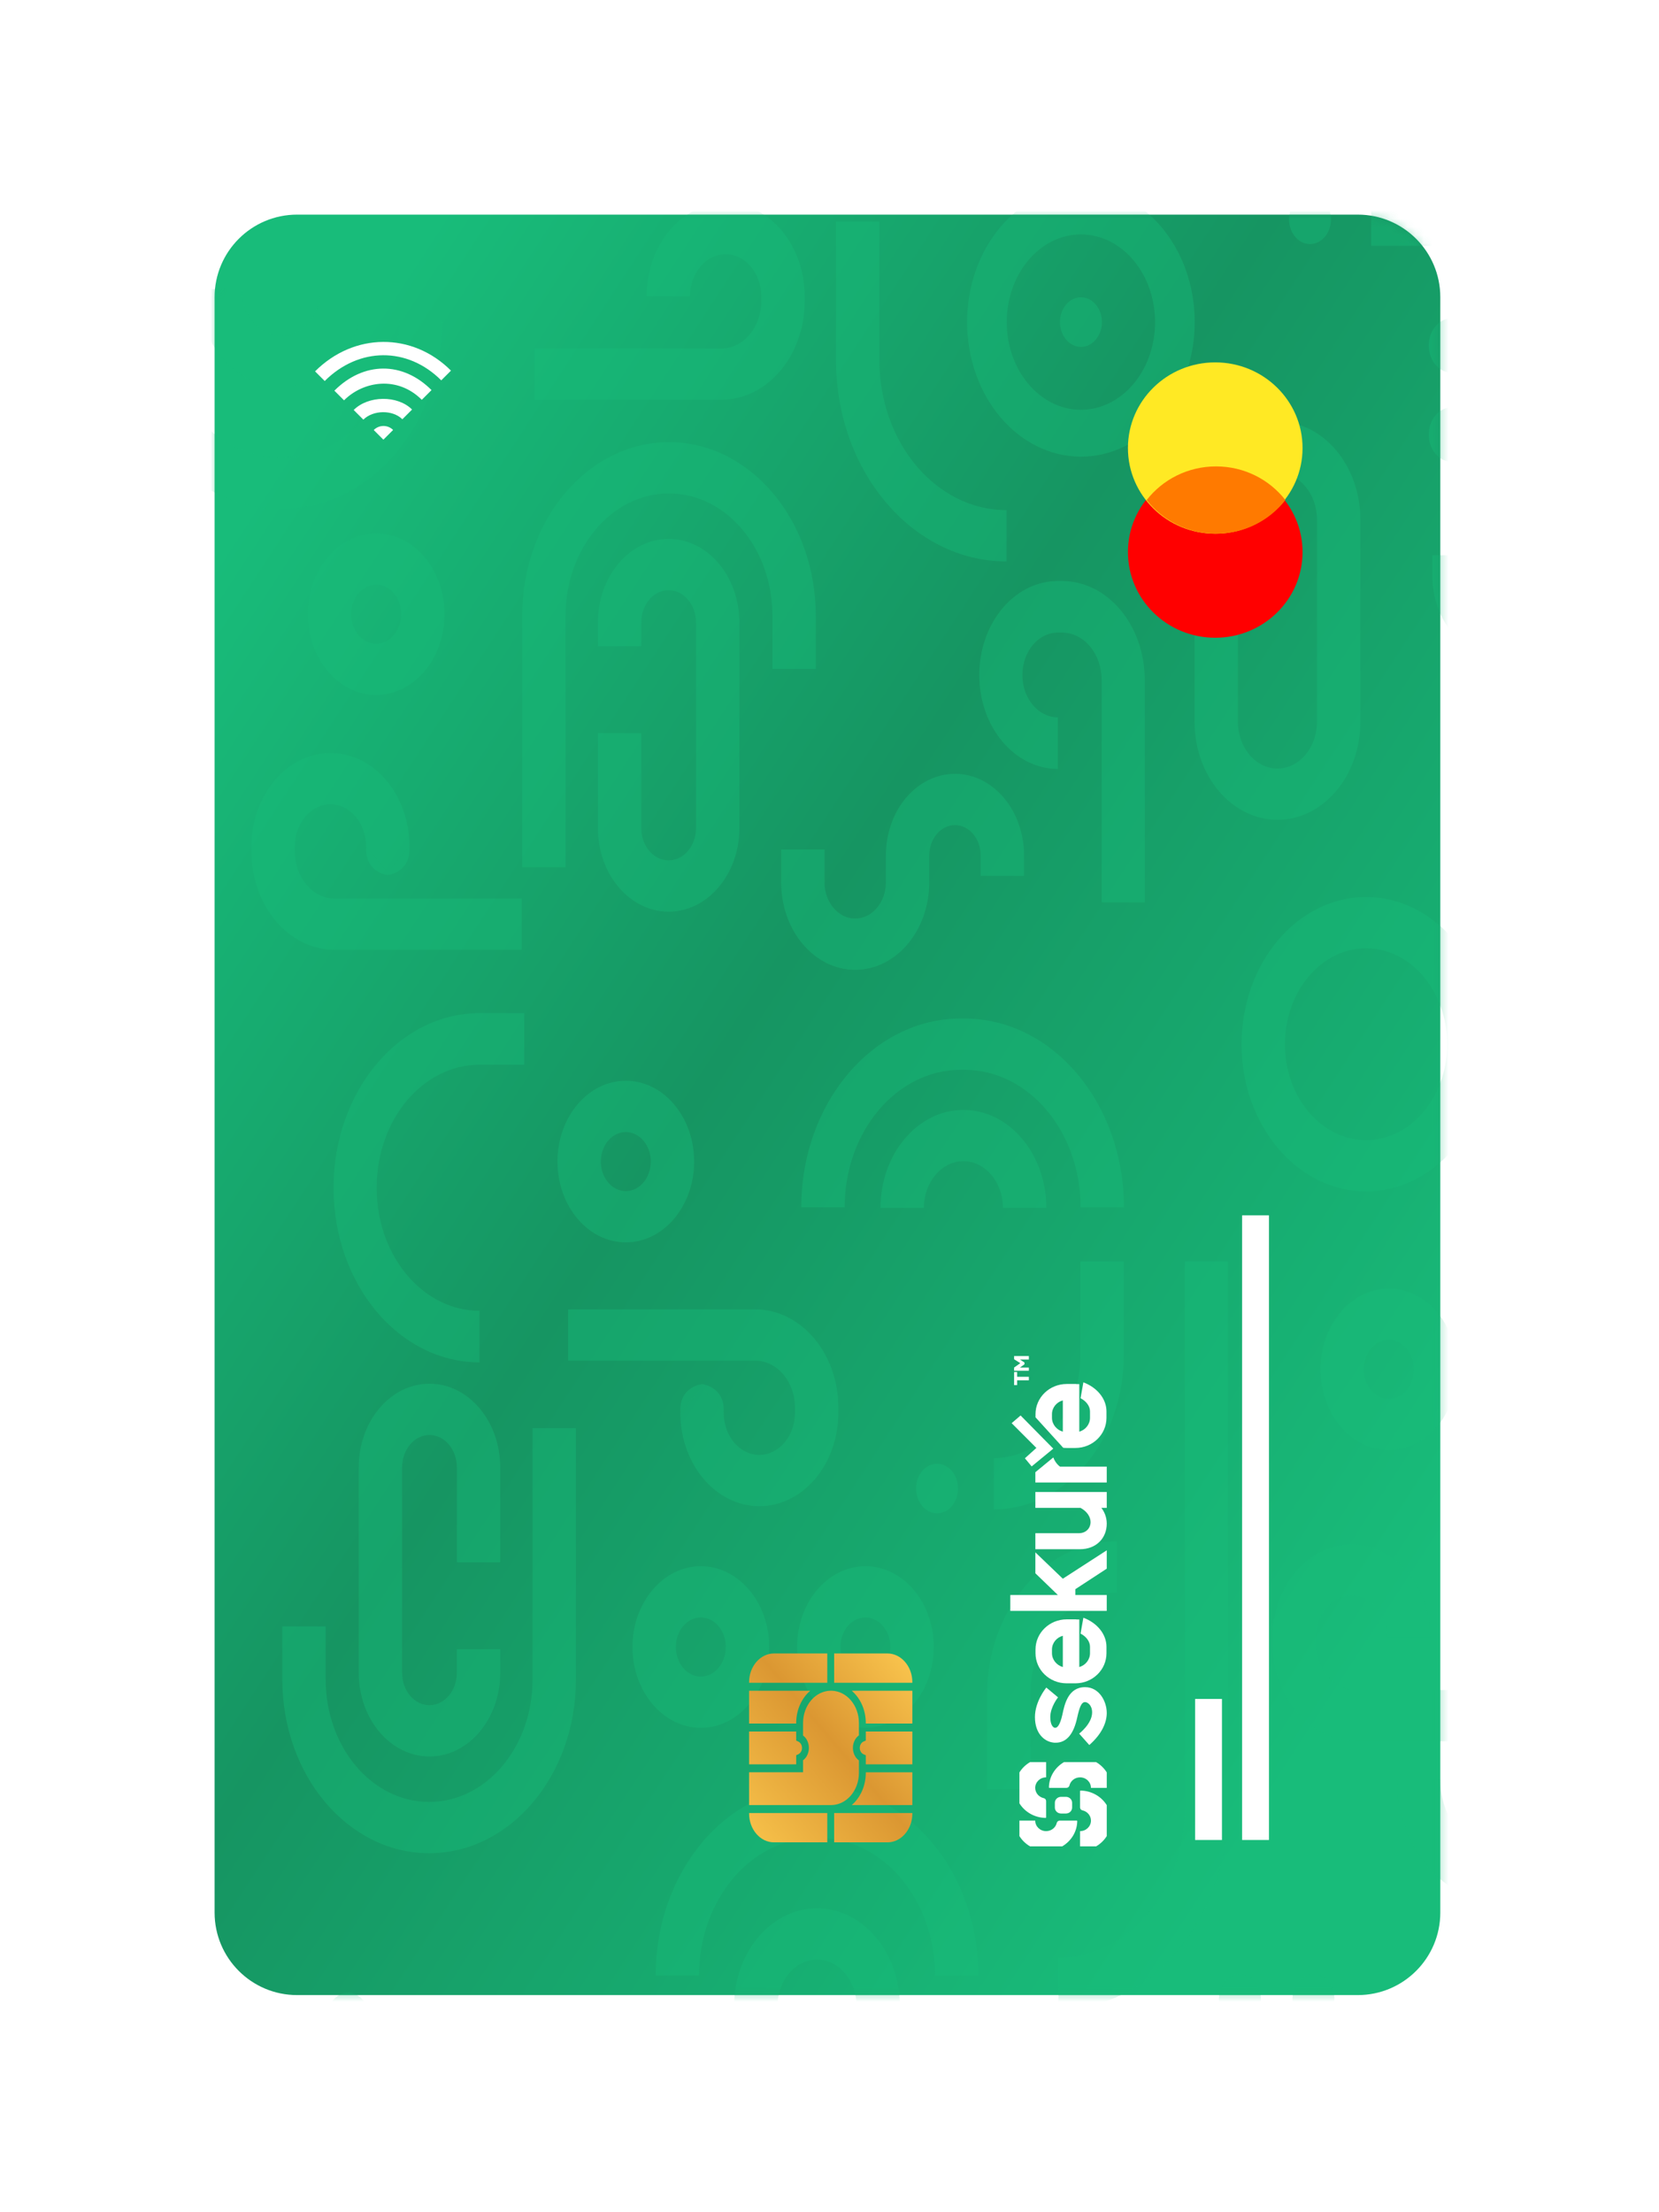 <svg width="201" height="268" viewBox="0 0 201 268" fill="none" xmlns="http://www.w3.org/2000/svg">
<g filter="url(#filter0_d_1_7673)">
<path d="M26 21C26 15.477 30.477 11 36 11H150.462H164.503C170.026 11 174.503 15.477 174.503 21V53.543V216.695C174.503 222.218 170.026 226.695 164.503 226.695H36C30.477 226.695 26 222.218 26 216.695V21Z" fill="url(#paint0_linear_1_7673)"/>
<mask id="mask0_1_7673" style="mask-type:alpha" maskUnits="userSpaceOnUse" x="26" y="11" width="149" height="216">
<path d="M26 21C26 15.477 30.477 11 36 11H150.462H164.503C170.026 11 174.503 15.477 174.503 21V53.543V216.695C174.503 222.218 170.026 226.695 164.503 226.695H36C30.477 226.695 26 222.218 26 216.695V21Z" fill="url(#paint1_linear_1_7673)"/>
</mask>
<g mask="url(#mask0_1_7673)">
<path fill-rule="evenodd" clip-rule="evenodd" d="M150.425 111.502C150.425 101.661 157.185 93.672 165.506 93.672C173.831 93.672 180.59 101.661 180.59 111.502C180.59 121.343 173.831 129.332 165.506 129.332C157.185 129.332 150.425 121.343 150.425 111.502ZM155.677 111.502C155.677 117.915 160.083 123.122 165.506 123.122C170.933 123.122 175.335 117.915 175.335 111.502C175.335 105.089 170.933 99.882 165.506 99.882C160.083 99.882 155.677 105.089 155.677 111.502Z" fill="#18BC7A" fill-opacity="0.39"/>
<path fill-rule="evenodd" clip-rule="evenodd" d="M197.715 55.448V51.479C197.715 49.053 196.047 47.085 193.998 47.085C191.943 47.085 190.282 49.053 190.282 51.479V54.724C190.282 60.19 186.532 64.619 181.91 64.619C177.287 64.619 173.544 60.19 173.544 54.724V52.263H178.797V54.724C178.797 56.759 180.189 58.409 181.91 58.409C183.63 58.409 185.029 56.759 185.029 54.724V51.479C185.029 45.623 189.041 40.875 193.998 40.875C198.95 40.875 202.968 45.623 202.968 51.479V55.448H197.715Z" fill="#18BC7A" fill-opacity="0.39"/>
<path fill-rule="evenodd" clip-rule="evenodd" d="M195.706 32.985C195.706 22.929 188.811 14.778 180.307 14.778L166.13 14.778V8.567L180.307 8.567C191.713 8.567 200.959 19.499 200.959 32.985H195.706Z" fill="#18BC7A" fill-opacity="0.39"/>
<path fill-rule="evenodd" clip-rule="evenodd" d="M144.746 24.021C144.746 33.017 138.57 40.321 130.96 40.321C123.349 40.321 117.173 33.017 117.173 24.021C117.173 15.025 123.349 7.721 130.96 7.721C138.57 7.721 144.746 15.025 144.746 24.021ZM139.945 24.021C139.945 18.158 135.917 13.399 130.96 13.399C126.002 13.399 121.974 18.158 121.974 24.021C121.974 29.884 126.002 34.644 130.96 34.644C135.917 34.644 139.945 29.884 139.945 24.021Z" fill="#18BC7A" fill-opacity="0.39"/>
<path fill-rule="evenodd" clip-rule="evenodd" d="M121.939 53.012C110.533 53.012 101.288 42.079 101.288 28.594V11.835H106.541V28.594C106.541 38.65 113.436 46.801 121.939 46.801V53.012Z" fill="#18BC7A" fill-opacity="0.39"/>
<path fill-rule="evenodd" clip-rule="evenodd" d="M79.443 224.324C79.443 211.695 88.097 201.457 98.781 201.457H99.195C109.872 201.457 118.533 211.695 118.533 224.324H113.28C113.28 215.125 106.976 207.668 99.195 207.668H98.781C91 207.668 84.696 215.125 84.696 224.324H79.443Z" fill="#18BC7A" fill-opacity="0.39"/>
<path fill-rule="evenodd" clip-rule="evenodd" d="M53.602 23.75C53.602 36.38 44.947 46.618 34.263 46.618H33.85C23.172 46.618 14.511 36.38 14.511 23.75H19.764C19.764 32.95 26.068 40.407 33.85 40.407H34.263C42.044 40.407 48.348 32.95 48.348 23.75H53.602Z" fill="#18BC7A" fill-opacity="0.39"/>
<path fill-rule="evenodd" clip-rule="evenodd" d="M69.777 158.014V188.482C69.777 200.094 61.818 209.508 51.995 209.508C42.171 209.508 34.206 200.094 34.206 188.482V182.038H39.459V188.482C39.459 196.664 45.074 203.298 51.995 203.298C58.916 203.298 64.523 196.664 64.523 188.482V158.014H69.777Z" fill="#18BC7A" fill-opacity="0.39"/>
<path fill-rule="evenodd" clip-rule="evenodd" d="M63.268 90.061V59.593C63.268 47.981 71.226 38.566 81.05 38.566C90.873 38.566 98.838 47.981 98.838 59.593V66.037H93.585V59.593C93.585 51.411 87.971 44.777 81.05 44.777C74.129 44.777 68.521 51.411 68.521 59.593V90.061H63.268Z" fill="#18BC7A" fill-opacity="0.39"/>
<path fill-rule="evenodd" clip-rule="evenodd" d="M135.33 177.927C129.539 177.927 124.844 183.477 124.844 190.322V201.753H119.59V190.322C119.59 180.047 126.636 171.717 135.33 171.717V177.927Z" fill="#18BC7A" fill-opacity="0.39"/>
<path fill-rule="evenodd" clip-rule="evenodd" d="M173.311 183.42H168.058C168.058 180.6 166.127 178.315 163.743 178.315C161.36 178.315 159.423 180.6 159.423 183.42V184.025C159.423 187.179 161.583 189.735 164.256 189.735H186.91V195.946H164.256C158.687 195.946 154.169 190.609 154.169 184.025V183.42C154.169 177.171 158.457 172.104 163.743 172.104C169.03 172.104 173.311 177.171 173.311 183.42Z" fill="#18BC7A" fill-opacity="0.39"/>
<path fill-rule="evenodd" clip-rule="evenodd" d="M128.163 78.151V71.904C125.792 71.904 123.87 69.608 123.87 66.773C123.87 63.939 125.792 61.635 128.163 61.635H128.671C131.324 61.635 133.474 64.204 133.474 67.382V94.323H138.696V67.382C138.696 60.761 134.208 55.388 128.671 55.388H128.163C122.908 55.388 118.647 60.487 118.647 66.773C118.647 73.06 122.908 78.151 128.163 78.151Z" fill="#18BC7A" fill-opacity="0.39"/>
<path fill-rule="evenodd" clip-rule="evenodd" d="M78.344 20.897H83.597C83.597 18.078 85.528 15.792 87.911 15.792C90.295 15.792 92.232 18.078 92.232 20.897V21.502C92.232 24.656 90.072 27.213 87.399 27.213H64.745V33.423H87.399C92.968 33.423 97.486 28.086 97.486 21.502V20.897C97.486 14.648 93.198 9.582 87.911 9.582C82.625 9.582 78.344 14.648 78.344 20.897Z" fill="#18BC7A" fill-opacity="0.39"/>
<path fill-rule="evenodd" clip-rule="evenodd" d="M99.897 87.917V91.886C99.897 94.312 101.565 96.28 103.614 96.28C105.67 96.28 107.331 94.312 107.331 91.886V88.641C107.331 83.175 111.08 78.746 115.703 78.746C120.326 78.746 124.069 83.175 124.069 88.641V91.102H118.816V88.641C118.816 86.606 117.424 84.956 115.703 84.956C113.983 84.956 112.584 86.606 112.584 88.641V91.886C112.584 97.742 108.572 102.49 103.614 102.49C98.663 102.49 94.644 97.742 94.644 91.886V87.917H99.897Z" fill="#18BC7A" fill-opacity="0.39"/>
<path fill-rule="evenodd" clip-rule="evenodd" d="M120.418 161.642C126.203 161.642 130.898 156.093 130.898 149.247V137.816H136.151V149.247C136.151 159.522 129.105 167.852 120.418 167.852V161.642Z" fill="#18BC7A" fill-opacity="0.39"/>
<path fill-rule="evenodd" clip-rule="evenodd" d="M68.831 143.623H91.492C97.061 143.623 101.572 148.96 101.572 155.544V156.149C101.572 162.399 97.284 167.465 92.004 167.465C86.718 167.465 82.43 162.399 82.43 156.149L85.057 153.044L82.43 156.139C82.43 156.139 82.43 155.843 82.43 155.794C82.43 152.956 85.057 152.68 85.057 152.68C85.057 152.68 87.684 152.956 87.684 155.794C87.684 155.843 87.684 156.139 87.684 156.139L85.057 153.044L87.684 156.149C87.684 158.969 89.614 161.254 92.004 161.254C94.388 161.254 96.319 158.969 96.319 156.149V155.544C96.319 152.39 94.158 149.834 91.492 149.834H68.831V143.623Z" fill="#18BC7A" fill-opacity="0.39"/>
<path fill-rule="evenodd" clip-rule="evenodd" d="M58.094 143.794V150.041C48.329 150.041 40.413 140.577 40.413 128.895C40.413 117.213 48.329 107.74 58.094 107.74H63.513V113.987H58.094C51.214 113.987 45.635 120.664 45.635 128.895C45.635 137.125 51.214 143.794 58.094 143.794Z" fill="#18BC7A" fill-opacity="0.39"/>
<path fill-rule="evenodd" clip-rule="evenodd" d="M63.208 100.069H40.547C34.978 100.069 30.467 94.731 30.467 88.148V87.543C30.467 81.293 34.755 76.227 40.034 76.227C45.32 76.227 49.608 81.293 49.608 87.543L46.982 90.648L49.608 87.553C49.608 87.553 49.608 87.849 49.608 87.897C49.608 90.736 46.982 91.011 46.982 91.011C46.982 91.011 44.355 90.736 44.355 87.897C44.355 87.849 44.355 87.553 44.355 87.553L46.982 90.648L44.355 87.543C44.355 84.723 42.425 82.437 40.034 82.437C37.651 82.437 35.72 84.723 35.72 87.543V88.148C35.72 91.302 37.881 93.858 40.547 93.858H63.208V100.069Z" fill="#18BC7A" fill-opacity="0.39"/>
<path fill-rule="evenodd" clip-rule="evenodd" d="M103.778 228.055C103.778 224.93 101.631 222.393 98.985 222.393C96.345 222.393 94.198 224.93 94.198 228.055H88.945C88.945 221.502 93.443 216.182 98.985 216.182C104.533 216.182 109.031 221.502 109.031 228.055H103.778Z" fill="#18BC7A" fill-opacity="0.39"/>
<path fill-rule="evenodd" clip-rule="evenodd" d="M29.266 20.02C29.266 23.145 31.413 25.682 34.059 25.682C36.699 25.682 38.846 23.145 38.846 20.02H44.1C44.1 26.573 39.602 31.892 34.059 31.892C28.511 31.892 24.013 26.573 24.013 20.02H29.266Z" fill="#18BC7A" fill-opacity="0.39"/>
<path fill-rule="evenodd" clip-rule="evenodd" d="M189.898 215.418H181.788C174.86 215.418 169.246 208.779 169.246 200.591H174.499C174.499 205.35 177.763 209.207 181.788 209.207H189.898V215.418Z" fill="#18BC7A" fill-opacity="0.39"/>
<path fill-rule="evenodd" clip-rule="evenodd" d="M55.35 174.261V162.761C55.35 160.597 53.866 158.843 52.034 158.843C50.202 158.843 48.718 160.597 48.718 162.761V187.658C48.718 189.822 50.202 191.576 52.034 191.576C53.866 191.576 55.35 189.822 55.35 187.658V184.796H60.603V187.658C60.603 193.252 56.768 197.787 52.034 197.787C47.299 197.787 43.465 193.252 43.465 187.658L43.465 162.761C43.465 157.167 47.299 152.632 52.034 152.632C56.768 152.632 60.603 157.167 60.603 162.761V174.261H55.35Z" fill="#18BC7A" fill-opacity="0.39"/>
<path fill-rule="evenodd" clip-rule="evenodd" d="M77.694 73.814V85.314C77.694 87.478 79.178 89.232 81.01 89.232C82.842 89.232 84.326 87.478 84.326 85.314V60.417C84.326 58.252 82.842 56.499 81.01 56.499C79.178 56.499 77.694 58.252 77.694 60.417V63.279H72.441V60.417C72.441 54.823 76.276 50.288 81.01 50.288C85.745 50.288 89.58 54.823 89.58 60.417V85.314C89.58 90.908 85.745 95.442 81.01 95.442C76.276 95.442 72.441 90.908 72.441 85.314V73.814H77.694Z" fill="#18BC7A" fill-opacity="0.39"/>
<path fill-rule="evenodd" clip-rule="evenodd" d="M93.193 184.529C93.193 189.932 89.482 194.318 84.912 194.318C80.341 194.318 76.631 189.932 76.631 184.529C76.631 179.126 80.341 174.739 84.912 174.739C89.482 174.739 93.193 179.126 93.193 184.529ZM87.937 184.529C87.937 182.554 86.581 180.95 84.912 180.95C83.24 180.95 81.883 182.554 81.883 184.529C81.883 186.504 83.24 188.108 84.912 188.108C86.581 188.108 87.937 186.504 87.937 184.529Z" fill="#18BC7A" fill-opacity="0.39"/>
<path fill-rule="evenodd" clip-rule="evenodd" d="M113.135 184.529C113.135 189.932 109.425 194.318 104.854 194.318C100.284 194.318 96.573 189.932 96.573 184.529C96.573 179.126 100.284 174.739 104.854 174.739C109.425 174.739 113.135 179.126 113.135 184.529ZM107.88 184.529C107.88 182.554 106.523 180.95 104.854 180.95C103.182 180.95 101.825 182.554 101.825 184.529C101.825 186.504 103.182 188.108 104.854 188.108C106.523 188.108 107.88 186.504 107.88 184.529Z" fill="#18BC7A" fill-opacity="0.39"/>
<path fill-rule="evenodd" clip-rule="evenodd" d="M37.294 59.4C37.294 53.997 41.005 49.61 45.575 49.61C50.145 49.61 53.856 53.997 53.856 59.4C53.856 64.803 50.145 69.19 45.575 69.19C41.005 69.19 37.294 64.803 37.294 59.4ZM42.55 59.4C42.55 61.375 43.906 62.979 45.575 62.979C47.248 62.979 48.604 61.375 48.604 59.4C48.604 57.425 47.248 55.821 45.575 55.821C43.906 55.821 42.55 57.425 42.55 59.4Z" fill="#18BC7A" fill-opacity="0.39"/>
<path fill-rule="evenodd" clip-rule="evenodd" d="M152.763 227.171C152.763 228.829 151.627 230.174 150.222 230.174C148.823 230.174 147.681 228.829 147.681 227.171C147.681 225.514 148.823 224.168 150.222 224.168C151.627 224.168 152.763 225.514 152.763 227.171Z" fill="#18BC7A" fill-opacity="0.39"/>
<path fill-rule="evenodd" clip-rule="evenodd" d="M161.675 227.171C161.675 228.829 160.539 230.174 159.133 230.174C157.735 230.174 156.592 228.829 156.592 227.171C156.592 225.514 157.735 224.168 159.133 224.168C160.539 224.168 161.675 225.514 161.675 227.171Z" fill="#18BC7A" fill-opacity="0.39"/>
<path fill-rule="evenodd" clip-rule="evenodd" d="M110.988 165.328C110.988 163.67 112.131 162.325 113.529 162.325C114.935 162.325 116.071 163.67 116.071 165.328C116.071 166.985 114.935 168.331 113.529 168.331C112.131 168.331 110.988 166.985 110.988 165.328Z" fill="#18BC7A" fill-opacity="0.39"/>
<path fill-rule="evenodd" clip-rule="evenodd" d="M173.102 26.853C173.102 25.032 174.358 23.553 175.895 23.553C177.439 23.553 178.688 25.032 178.688 26.853C178.688 28.675 177.439 30.154 175.895 30.154C174.358 30.154 173.102 28.675 173.102 26.853Z" fill="#18BC7A" fill-opacity="0.39"/>
<path fill-rule="evenodd" clip-rule="evenodd" d="M173.102 37.644C173.102 35.822 174.358 34.343 175.895 34.343C177.439 34.343 178.688 35.822 178.688 37.644C178.688 39.465 177.439 40.945 175.895 40.945C174.358 40.945 173.102 39.465 173.102 37.644Z" fill="#18BC7A" fill-opacity="0.39"/>
<path fill-rule="evenodd" clip-rule="evenodd" d="M159.982 150.894C159.982 145.491 163.693 141.104 168.263 141.104C172.833 141.104 176.544 145.491 176.544 150.894C176.544 156.297 172.833 160.684 168.263 160.684C163.693 160.684 159.982 156.297 159.982 150.894ZM165.234 150.894C165.234 152.87 166.591 154.473 168.263 154.473C169.932 154.473 171.289 152.87 171.289 150.894C171.289 148.919 169.932 147.315 168.263 147.315C166.591 147.315 165.234 148.919 165.234 150.894Z" fill="#18BC7A" fill-opacity="0.39"/>
<path fill-rule="evenodd" clip-rule="evenodd" d="M164.816 72.444C164.816 78.996 160.316 84.316 154.772 84.316C149.231 84.316 144.732 78.996 144.732 72.444V47.934C144.732 41.382 149.231 36.062 154.772 36.062C160.316 36.062 164.816 41.382 164.816 47.934V72.444ZM159.561 72.444V47.934C159.561 44.81 157.415 42.273 154.772 42.273C152.129 42.273 149.984 44.81 149.984 47.934V72.444C149.984 75.569 152.129 78.106 154.772 78.106C157.415 78.106 159.561 75.569 159.561 72.444Z" fill="#18BC7A" fill-opacity="0.39"/>
<path fill-rule="evenodd" clip-rule="evenodd" d="M97.084 131.257C97.084 118.628 105.738 108.39 116.422 108.39H116.836C127.513 108.39 136.174 118.628 136.174 131.257H130.921C130.921 122.058 124.617 114.6 116.836 114.6H116.422C108.641 114.6 102.337 122.058 102.337 131.257H97.084Z" fill="#18BC7A" fill-opacity="0.39"/>
<path fill-rule="evenodd" clip-rule="evenodd" d="M121.514 131.334C121.514 128.209 119.367 125.672 116.721 125.672C114.081 125.672 111.934 128.209 111.934 131.334H106.681C106.681 124.781 111.179 119.462 116.721 119.462C122.27 119.462 126.768 124.781 126.768 131.334H121.514Z" fill="#18BC7A" fill-opacity="0.39"/>
<path fill-rule="evenodd" clip-rule="evenodd" d="M128.245 222.174C136.701 222.174 143.555 213.975 143.555 203.862V137.814H148.778V203.862C148.778 217.426 139.585 228.421 128.245 228.421V222.174Z" fill="#18BC7A" fill-opacity="0.39"/>
<path fill-rule="evenodd" clip-rule="evenodd" d="M84.1 125.719C84.1 131.122 80.39 135.508 75.823 135.508C71.253 135.508 67.542 131.122 67.542 125.719C67.542 120.316 71.253 115.929 75.823 115.929C80.39 115.929 84.1 120.316 84.1 125.719ZM78.848 125.719C78.848 123.744 77.492 122.14 75.823 122.14C74.15 122.14 72.794 123.744 72.794 125.719C72.794 127.694 74.15 129.298 75.823 129.298C77.492 129.298 78.848 127.694 78.848 125.719Z" fill="#18BC7A" fill-opacity="0.39"/>
<path fill-rule="evenodd" clip-rule="evenodd" d="M39.627 229.412C39.627 227.754 40.769 226.409 42.168 226.409C43.573 226.409 44.709 227.754 44.709 229.412C44.709 231.069 43.573 232.416 42.168 232.416C40.769 232.416 39.627 231.069 39.627 229.412Z" fill="#18BC7A" fill-opacity="0.39"/>
<path fill-rule="evenodd" clip-rule="evenodd" d="M133.505 24.021C133.505 25.678 132.369 27.023 130.964 27.023C129.565 27.023 128.423 25.678 128.423 24.021C128.423 22.363 129.565 21.017 130.964 21.017C132.369 21.017 133.505 22.363 133.505 24.021Z" fill="#18BC7A" fill-opacity="0.39"/>
<path fill-rule="evenodd" clip-rule="evenodd" d="M161.259 11.565C161.259 13.222 160.123 14.568 158.717 14.568C157.319 14.568 156.176 13.222 156.176 11.565C156.176 9.907 157.319 8.561 158.717 8.561C160.123 8.561 161.259 9.907 161.259 11.565Z" fill="#18BC7A" fill-opacity="0.39"/>
</g>
<path fill-rule="evenodd" clip-rule="evenodd" d="M45.28 37.096L46.45 38.266L47.628 37.088C46.981 36.441 45.931 36.445 45.28 37.096ZM42.852 34.668L44.022 35.838C45.2 34.66 47.577 34.622 48.747 35.792L49.925 34.613C48.171 32.859 44.619 32.901 42.852 34.668ZM38.172 29.989L39.342 31.159C43.466 27.035 49.366 26.984 53.46 31.079L54.639 29.9C49.959 25.221 42.885 25.276 38.172 29.989ZM52.282 32.257L51.104 33.435C48.179 30.511 44.038 31.142 41.682 33.498L40.512 32.328C44.047 28.794 48.772 28.747 52.282 32.257Z" fill="white"/>
<path fill-rule="evenodd" clip-rule="evenodd" d="M107.518 185.309C108.352 185.309 109.104 185.699 109.652 186.333C110.2 186.968 110.538 187.837 110.538 188.802V188.862H101.064V185.309H107.518ZM98.164 189.826C97.134 190.715 96.464 192.132 96.464 193.734V193.801H90.757V189.826H98.164ZM96.464 197.641L96.723 197.519C96.853 197.457 96.966 197.352 97.045 197.218C97.124 197.084 97.169 196.926 97.169 196.751C97.169 196.575 97.124 196.417 97.045 196.283C96.966 196.15 96.853 196.044 96.723 195.983L96.464 195.86V194.764H90.757V198.739H96.464V197.641ZM104.064 198.266V199.767C104.064 200.849 103.686 201.825 103.073 202.535C102.476 203.225 101.661 203.653 100.757 203.677H90.757V199.702H96.856H96.88H97.297V198.249C97.468 198.12 97.617 197.957 97.732 197.762C97.902 197.475 98.003 197.124 98.002 196.75C98.003 196.377 97.902 196.026 97.732 195.739C97.617 195.544 97.468 195.381 97.297 195.252V193.734C97.297 192.651 97.675 191.676 98.288 190.966C98.876 190.286 99.675 189.861 100.564 189.826H100.798C101.686 189.861 102.485 190.286 103.073 190.966C103.687 191.676 104.064 192.651 104.064 193.734V195.235C103.888 195.363 103.734 195.526 103.615 195.722C103.439 196.013 103.335 196.369 103.335 196.75C103.335 197.131 103.439 197.488 103.615 197.778C103.734 197.975 103.888 198.138 104.064 198.266ZM104.897 199.767C104.897 201.37 104.226 202.789 103.194 203.677H110.538V199.703H104.897V199.767ZM104.629 195.977L104.897 195.858V194.764H110.538V198.739H104.897V197.643L104.629 197.525C104.495 197.466 104.379 197.36 104.297 197.225C104.216 197.09 104.168 196.929 104.168 196.751C104.168 196.572 104.216 196.412 104.297 196.276C104.379 196.142 104.495 196.036 104.629 195.977ZM104.897 193.734V193.801H110.538V189.826H103.197C104.227 190.715 104.897 192.132 104.897 193.734ZM93.777 185.309H100.231V188.863H90.757V188.802C90.757 187.837 91.095 186.968 91.643 186.333C92.192 185.699 92.944 185.309 93.777 185.309ZM90.757 204.699C90.757 205.664 91.095 206.533 91.643 207.168C92.192 207.802 92.944 208.192 93.777 208.193H100.231V204.641H90.757V204.699ZM107.518 208.193H101.064V204.641H110.538V204.699C110.538 205.664 110.2 206.533 109.652 207.168C109.104 207.802 108.352 208.192 107.518 208.193Z" fill="url(#paint2_linear_1_7673)"/>
<rect x="144.794" y="190.819" width="3.255" height="17.087" fill="white"/>
<rect x="150.49" y="132.235" width="3.255" height="75.67" fill="white"/>
<path d="M128.717 192.714C128.409 194.098 128.051 194.312 127.863 194.312L127.778 194.312C127.539 194.246 127.249 193.9 127.249 193.011C127.249 191.793 128.188 190.625 128.188 190.625L126.771 189.44C126.703 189.522 125.391 191.134 125.391 193.011C125.391 195.035 126.55 195.941 127.522 196.09C127.658 196.122 127.778 196.122 127.897 196.122C129.212 196.122 130.082 195.085 130.509 193.076C130.782 191.875 131.004 191.2 131.465 191.2C131.738 191.2 132.318 191.546 132.318 192.452C132.318 193.834 130.748 195.019 130.748 195.019L131.977 196.402C133.545 195.019 134.091 193.636 134.091 192.518C134.091 191.101 133.17 189.391 131.465 189.391C129.416 189.391 128.973 191.48 128.717 192.714ZM125.442 167.675L130.919 167.675C131.738 168.119 132.13 168.795 132.13 169.388C132.13 170.113 131.601 170.739 130.714 170.739L125.442 170.739L125.442 172.679L130.834 172.679C132.864 172.679 134.091 171.298 134.091 169.586C134.091 168.745 133.767 168.104 133.443 167.675L134.091 167.675L134.091 165.751L125.442 165.751L125.442 167.675ZM130.857 208.68L130.857 206.833C131.586 206.833 132.177 206.263 132.177 205.559C132.177 204.952 131.737 204.445 131.148 204.317C130.978 204.281 130.857 204.136 130.857 203.967C130.857 203.397 130.857 202.241 130.857 201.975C130.857 201.96 130.863 201.947 130.874 201.936C130.884 201.926 130.899 201.92 130.914 201.92C132.263 201.939 133.44 202.642 134.091 203.685L134.091 207.434C133.772 207.944 133.328 208.373 132.799 208.68L130.857 208.68ZM134.091 201.592L132.177 201.592C132.177 200.888 131.586 200.318 130.857 200.318C130.228 200.318 129.701 200.743 129.569 201.311C129.531 201.475 129.38 201.591 129.206 201.591C128.616 201.592 127.418 201.592 127.142 201.592C127.127 201.592 127.112 201.586 127.101 201.575C127.091 201.565 127.085 201.551 127.085 201.536C127.105 200.234 127.833 199.099 128.914 198.471L132.799 198.471C133.328 198.779 133.772 199.208 134.091 199.718L134.091 201.592ZM125.442 163.351L125.442 164.596L134.09 164.596L134.09 162.672L128.426 162.672C128.426 162.672 127.907 162.341 127.615 161.564L126.293 162.65C126.299 162.658 126.305 162.665 126.311 162.672L126.267 162.672L125.442 163.351ZM128.769 176.254L125.442 173.061L125.442 175.595L128.172 178.229L122.405 178.229L122.405 180.154L134.09 180.154L134.09 178.229L130.286 178.229L130.286 177.522L134.09 175.036L134.09 172.814L128.769 176.254ZM130.917 182.903C131.6 183.249 132.062 183.859 132.062 184.5L132.062 185.275C132.062 186.065 131.515 186.74 130.763 186.954L130.763 181.192L130.44 181.192L130.371 181.176L129.246 181.176C127.146 181.176 125.459 182.821 125.459 184.83L125.459 185.275C125.459 187.3 127.146 188.928 129.246 188.928L130.286 188.928C132.369 188.928 134.057 187.3 134.057 185.275L134.057 184.5C134.057 182.952 132.897 181.587 131.259 180.979L130.917 182.903ZM125.459 156.699L128.817 160.392C128.958 160.408 129.101 160.415 129.246 160.415L130.286 160.415C132.369 160.415 134.057 158.787 134.057 156.761L134.057 155.987C134.057 154.438 132.897 153.073 131.259 152.465L130.917 154.39C131.6 154.735 132.062 155.344 132.062 155.987L132.062 156.761C132.062 157.551 131.515 158.227 130.763 158.441L130.763 152.679L130.44 152.679L130.371 152.663L129.246 152.663C127.146 152.663 125.459 154.308 125.459 156.317L125.459 156.699ZM123.511 205.559L125.424 205.559C125.424 206.263 126.016 206.833 126.745 206.833C127.374 206.833 127.9 206.409 128.033 205.841C128.07 205.677 128.221 205.559 128.395 205.559C128.985 205.559 130.183 205.559 130.459 205.559C130.474 205.559 130.489 205.566 130.5 205.575C130.511 205.586 130.516 205.601 130.516 205.616C130.496 206.916 129.768 208.053 128.687 208.68L124.802 208.68C124.273 208.373 123.829 207.944 123.511 207.434L123.511 205.559ZM128.553 202.679C128.354 202.679 128.164 202.756 128.023 202.89C127.883 203.026 127.804 203.21 127.804 203.401L127.804 203.977C127.804 204.169 127.883 204.352 128.023 204.488C128.164 204.623 128.354 204.699 128.553 204.699L129.149 204.699C129.347 204.699 129.538 204.623 129.678 204.488C129.818 204.352 129.897 204.169 129.897 203.977L129.897 203.401C129.897 203.21 129.818 203.026 129.678 202.89C129.538 202.756 129.347 202.679 129.149 202.679L128.553 202.679ZM127.454 185.275L127.454 184.83C127.454 184.039 128.018 183.364 128.769 183.167L128.769 186.954C128.018 186.74 127.454 186.065 127.454 185.275ZM127.454 156.761L127.454 156.317C127.454 155.526 128.018 154.85 128.769 154.652L128.769 158.441C128.018 158.227 127.454 157.551 127.454 156.761ZM127.612 160.497L123.653 156.479L122.568 157.41L125.565 160.41L124.175 161.663L124.993 162.65L127.612 160.497ZM123.511 199.718C123.829 199.208 124.273 198.779 124.802 198.471L126.745 198.471L126.745 200.318C126.016 200.318 125.424 200.888 125.424 201.592C125.424 202.198 125.864 202.707 126.453 202.835C126.623 202.871 126.744 203.016 126.744 203.185C126.745 203.753 126.745 204.909 126.745 205.176C126.745 205.19 126.739 205.205 126.728 205.215C126.717 205.226 126.702 205.232 126.687 205.231C125.338 205.211 124.161 204.51 123.511 203.466L123.511 199.718ZM123.23 152.221L124.653 152.221L124.653 151.791L123.23 151.791L123.23 151.216L122.866 151.216L122.866 152.801L123.23 152.801L123.23 152.221ZM122.866 149.666L123.616 150.142L122.866 150.669L122.866 151.06L124.653 151.06L124.653 150.673L123.572 150.673L124.121 150.284L124.121 150.059L123.572 149.7L124.653 149.7L124.653 149.278L122.866 149.278L122.866 149.666Z" fill="white"/>
<path d="M147.235 41.503C153.077 41.503 157.813 46.15 157.813 51.882C157.813 57.614 153.077 62.261 147.235 62.261C141.393 62.261 136.657 57.614 136.657 51.882C136.657 46.15 141.393 41.503 147.235 41.503Z" fill="#FF0000"/>
<path d="M147.235 28.901C153.077 28.901 157.813 33.547 157.813 39.279C157.813 45.011 153.077 49.658 147.235 49.658C141.393 49.658 136.657 45.011 136.657 39.279C136.657 33.547 141.393 28.901 147.235 28.901Z" fill="#FFE924"/>
<path d="M155.735 45.581C153.802 43.102 150.756 41.503 147.33 41.503C143.903 41.503 140.857 43.102 138.924 45.581C140.857 48.059 143.903 49.658 147.33 49.658C150.756 49.658 153.802 48.059 155.735 45.581Z" fill="#FF7A00"/>
</g>
<defs>
<filter id="filter0_d_1_7673" x="0.1" y="0.1" width="200.303" height="267.495" filterUnits="userSpaceOnUse" color-interpolation-filters="sRGB">
<feFlood flood-opacity="0" result="BackgroundImageFix"/>
<feColorMatrix in="SourceAlpha" type="matrix" values="0 0 0 0 0 0 0 0 0 0 0 0 0 0 0 0 0 0 127 0" result="hardAlpha"/>
<feOffset dy="15"/>
<feGaussianBlur stdDeviation="12.95"/>
<feComposite in2="hardAlpha" operator="out"/>
<feColorMatrix type="matrix" values="0 0 0 0 0.2 0 0 0 0 0.91 0 0 0 0 0.612 0 0 0 0.4 0"/>
<feBlend mode="normal" in2="BackgroundImageFix" result="effect1_dropShadow_1_7673"/>
<feBlend mode="normal" in="SourceGraphic" in2="effect1_dropShadow_1_7673" result="shape"/>
</filter>
<linearGradient id="paint0_linear_1_7673" x1="43.446" y1="25.97" x2="202.411" y2="129.837" gradientUnits="userSpaceOnUse">
<stop stop-color="#18BC7A"/>
<stop offset="0.445" stop-color="#169562"/>
<stop offset="1" stop-color="#18BC7A"/>
</linearGradient>
<linearGradient id="paint1_linear_1_7673" x1="43.446" y1="25.97" x2="202.411" y2="129.837" gradientUnits="userSpaceOnUse">
<stop stop-color="#FFD677"/>
<stop offset="0.23" stop-color="#FFEABA"/>
<stop offset="1" stop-color="#FFD677"/>
</linearGradient>
<linearGradient id="paint2_linear_1_7673" x1="90.757" y1="209.685" x2="114.313" y2="189.747" gradientUnits="userSpaceOnUse">
<stop stop-color="#F9C54C"/>
<stop offset="0.538" stop-color="#DB9732"/>
<stop offset="1" stop-color="#FBC74F"/>
</linearGradient>
</defs>
</svg>
